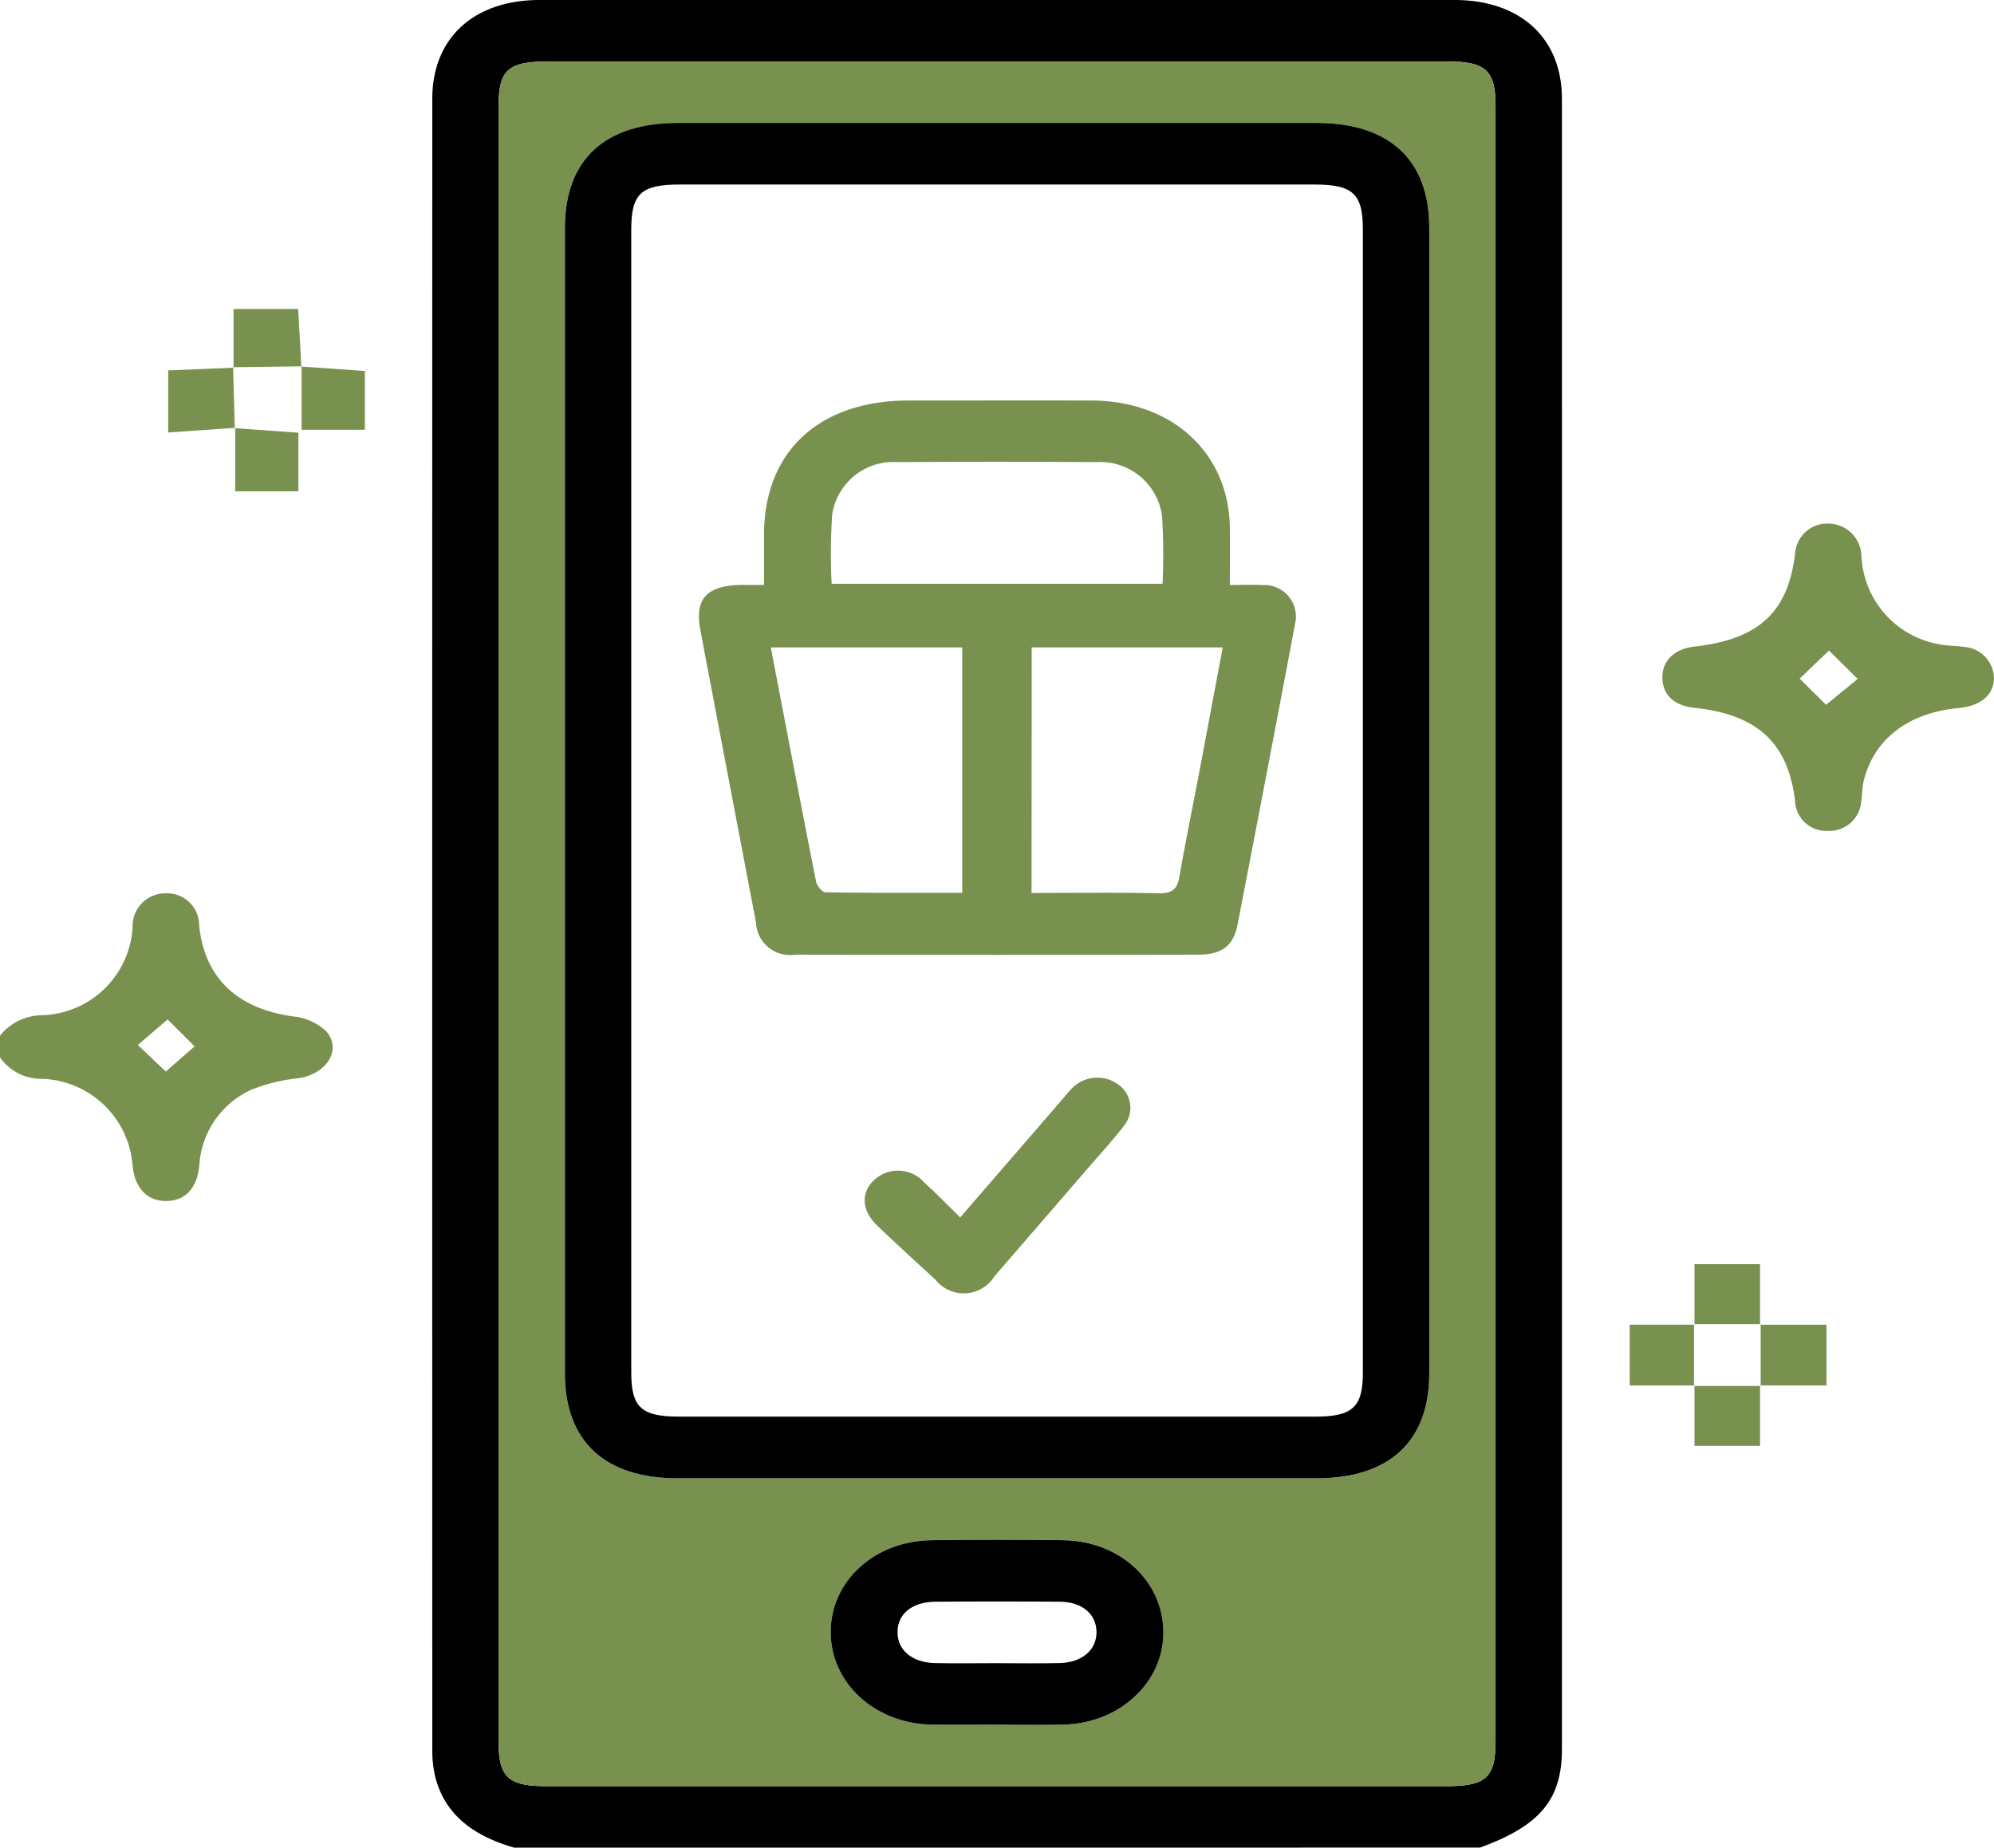 <svg xmlns="http://www.w3.org/2000/svg" xmlns:xlink="http://www.w3.org/1999/xlink" id="Group_70" data-name="Group 70" width="119.705" height="110.921" viewBox="0 0 119.705 110.921">

    <g id="Group_69" data-name="Group 69">
        <path id="Path_185" data-name="Path 185"
              d="M85.167,110.921c-2.372-.686-4.167-1.931-4.747-4.3a6.825,6.825,0,0,1-.165-1.607q-.011-49.541,0-99.082C80.251,2.293,82.744,0,86.694,0Q114.159,0,141.624,0c3.95,0,6.444,2.291,6.445,5.927q.007,49.541,0,99.082c0,3.03-1.317,4.594-4.916,5.909Zm-.935-55.553q0,24.585,0,49.17c0,2.155.575,2.693,2.884,2.693h54c2.409,0,2.969-.514,2.969-2.725q0-49.062,0-98.123c0-2.155-.573-2.691-2.886-2.691h-54c-2.414,0-2.967.508-2.967,2.722q0,24.477,0,48.953"
              transform="translate(-54.303 0)"/>
        <path id="Path_186" data-name="Path 186"
              d="M0,187.576a3.267,3.267,0,0,1,2.545-1.23,5.612,5.612,0,0,0,5.416-5.294,1.962,1.962,0,0,1,1.959-2.022,1.923,1.923,0,0,1,2.036,1.925c.324,3.171,2.3,5.015,5.683,5.47a3.34,3.34,0,0,1,1.959.9c.939,1.116,0,2.54-1.648,2.8a10.633,10.633,0,0,0-2.786.663,5.329,5.329,0,0,0-3.2,4.591c-.137,1.358-.839,2.108-1.972,2.121-1.17.012-1.928-.8-2.038-2.19a5.638,5.638,0,0,0-5.448-5.146A3,3,0,0,1,0,188.876Zm8.277.56,1.676,1.591,1.729-1.51L10.061,186.6l-1.784,1.533"
              transform="translate(0 -125.399)" fill="#79914e"/>
        <path id="Path_187" data-name="Path 187"
              d="M328.581,114.164c0,1.046-.773,1.707-2.146,1.838-3,.285-5.059,1.861-5.674,4.366-.1.418-.092.859-.155,1.286a1.916,1.916,0,0,1-2.024,1.72,1.865,1.865,0,0,1-1.942-1.778c-.41-3.493-2.256-5.21-6.028-5.606-1.219-.128-1.913-.765-1.938-1.779-.026-1.048.706-1.764,1.949-1.905,3.843-.438,5.6-2.065,6.018-5.586a1.93,1.93,0,0,1,1.949-1.795,2,2,0,0,1,2.034,1.966,5.646,5.646,0,0,0,4.659,5.279c.488.1,1.006.084,1.5.159a1.922,1.922,0,0,1,1.794,1.836m-9.9-1.618-1.763,1.687,1.585,1.57,1.9-1.553-1.719-1.7"
              transform="translate(-208.876 -73.493)" fill="#79914e"/>
        <path id="Path_188" data-name="Path 188" d="M43.61,85.762l3.813.27V89.55h-3.79V85.74Z" transform="translate(-29.51 -60.056)" fill="#79914e"/>
        <path id="Path_189" data-name="Path 189" d="M47.395,65.36l-4.113.053.027.029V61.916h3.878c.066,1.186.129,2.322.192,3.459Z" transform="translate(-29.288 -43.368)" fill="#79914e"/>
        <path id="Path_190" data-name="Path 190" d="M35.255,77.229l-4.026.279V73.781l3.924-.162-.027-.03q.05,1.832.1,3.664l.025-.024" transform="translate(-21.132 -51.545)" fill="#79914e"/>
        <path id="Path_191" data-name="Path 191" d="M55.956,73.43l3.814.266v3.526h-3.8c0-1.257,0-2.531,0-3.806l-.014.013" transform="translate(-37.865 -51.424)" fill="#79914e"/>
        <path id="Path_192" data-name="Path 192" d="M314.565,256.975v-3.632H318.5v3.636l.04-.034h-4.007Z" transform="translate(-212.84 -177.451)" fill="#79914e"/>
        <path id="Path_193" data-name="Path 193" d="M306.484,269.049H302.6V265.4h3.891l-.032-.029q0,1.856,0,3.712Z" transform="translate(-204.764 -185.874)" fill="#79914e"/>
        <path id="Path_194" data-name="Path 194" d="M326.8,265.4h3.992v3.644H326.8l.041.035q0-1.857,0-3.713Z" transform="translate(-221.141 -185.872)" fill="#79914e"/>
        <path id="Path_195" data-name="Path 195" d="M318.5,277.644v3.629h-3.938v-3.625l-.028.031h4.007Z" transform="translate(-212.838 -194.472)" fill="#79914e"/>
        <path id="Path_196" data-name="Path 196"
              d="M92.568,64q0-24.477,0-48.953c0-2.214.553-2.722,2.967-2.722h54c2.313,0,2.886.535,2.886,2.691q0,49.061,0,98.123c0,2.21-.56,2.725-2.969,2.725h-54c-2.309,0-2.884-.538-2.884-2.693q0-24.585,0-49.17m55.874-7.249q0-17.219,0-34.438c0-4.078-2.388-6.3-6.777-6.3q-19.168,0-38.337,0c-4.393,0-6.775,2.215-6.776,6.3q0,34.384,0,68.767c0,4.077,2.386,6.3,6.776,6.3q19.168.005,38.337,0c4.387,0,6.776-2.228,6.776-6.3q0-17.165,0-34.329m-26.02,55.417c1.361,0,2.724.028,4.084-.006,3.393-.084,6.028-2.576,5.975-5.616s-2.623-5.4-6-5.451q-3.967-.061-7.935,0c-3.431.049-6.047,2.474-6.034,5.531s2.648,5.473,6.061,5.539c1.283.025,2.567,0,3.851,0"
              transform="translate(-62.64 -8.632)" fill="#79914e"/>
        <path id="Path_197" data-name="Path 197"
              d="M156.778,65.382q0,17.165,0,34.329c0,4.075-2.389,6.3-6.776,6.3q-19.169.006-38.337,0c-4.39,0-6.776-2.225-6.776-6.3q0-34.383,0-68.767c0-4.082,2.383-6.3,6.776-6.3q19.168,0,38.336,0c4.389,0,6.777,2.219,6.777,6.3q0,17.219,0,34.438m-47.906-.137q0,17.217,0,34.435c0,2.06.609,2.627,2.849,2.628q19.109,0,38.218,0c2.237,0,2.853-.572,2.853-2.627q0-34.327,0-68.654c0-2.133-.6-2.687-2.91-2.687h-38.1c-2.314,0-2.909.551-2.91,2.686q0,17.11,0,34.219"
              transform="translate(-70.976 -17.263)"/>
        <path id="Path_198" data-name="Path 198" d="M164.16,319.667c-1.284,0-2.567.021-3.851,0-3.413-.066-6.048-2.484-6.061-5.539s2.6-5.481,6.034-5.531q3.967-.057,7.935,0c3.378.052,5.947,2.415,6,5.451s-2.582,5.531-5.975,5.616c-1.36.034-2.723.006-4.084.006m.091-3.692c1.247,0,2.494.023,3.74-.006,1.363-.032,2.242-.808,2.215-1.9-.025-1.052-.876-1.773-2.19-1.783q-3.74-.03-7.481,0c-1.4.009-2.27.728-2.275,1.816s.876,1.839,2.251,1.867c1.246.026,2.493.006,3.74.005"
              transform="translate(-104.378 -216.131)"/>
        <path id="Path_199" data-name="Path 199"
              d="M161.669,91.32c.773,0,1.358-.031,1.937.006a1.894,1.894,0,0,1,1.978,2.281q-1.711,9.056-3.464,18.106c-.244,1.26-.928,1.793-2.35,1.8q-12.1.022-24.2,0a2.041,2.041,0,0,1-2.356-1.919q-1.679-8.787-3.344-17.576c-.356-1.879.4-2.683,2.491-2.7.386,0,.771,0,1.333,0,0-1.053,0-2.047,0-3.041.012-4.974,3.307-8.026,8.677-8.031,3.662,0,7.325-.011,10.987,0,4.833.018,8.23,3.137,8.3,7.614.018,1.111,0,2.222,0,3.462m-27.557,3.747c.915,4.771,1.8,9.418,2.717,14.059.049.247.369.639.568.642,2.713.043,5.428.029,8.206.029V95.067Zm15.652,14.74c2.583,0,5.1-.041,7.622.022.879.022,1.132-.3,1.257-1.015.355-2.028.769-4.047,1.153-6.07.483-2.544.959-5.09,1.446-7.677H149.764Zm-12-18.561h19.866a38.374,38.374,0,0,0-.027-4.04,3.746,3.746,0,0,0-3.964-3.265q-5.953-.04-11.908,0a3.715,3.715,0,0,0-3.936,3.162,35.923,35.923,0,0,0-.031,4.143"
              transform="translate(-87.827 -56.201)" fill="#79914e"/>
        <path id="Path_200" data-name="Path 200" d="M166.289,224.356l6.241-7.217a7.159,7.159,0,0,1,.518-.585,2.131,2.131,0,0,1,2.748-.165,1.71,1.71,0,0,1,.344,2.442c-.7.911-1.488,1.762-2.242,2.636q-2.772,3.213-5.551,6.422a2.169,2.169,0,0,1-3.547.2c-1.166-1.063-2.327-2.133-3.468-3.218-.972-.924-1.03-2-.191-2.776a2.1,2.1,0,0,1,3,.172c.716.649,1.385,1.343,2.148,2.088" transform="translate(-108.646 -151.269)" fill="#79914e"/>
    </g>
</svg>

